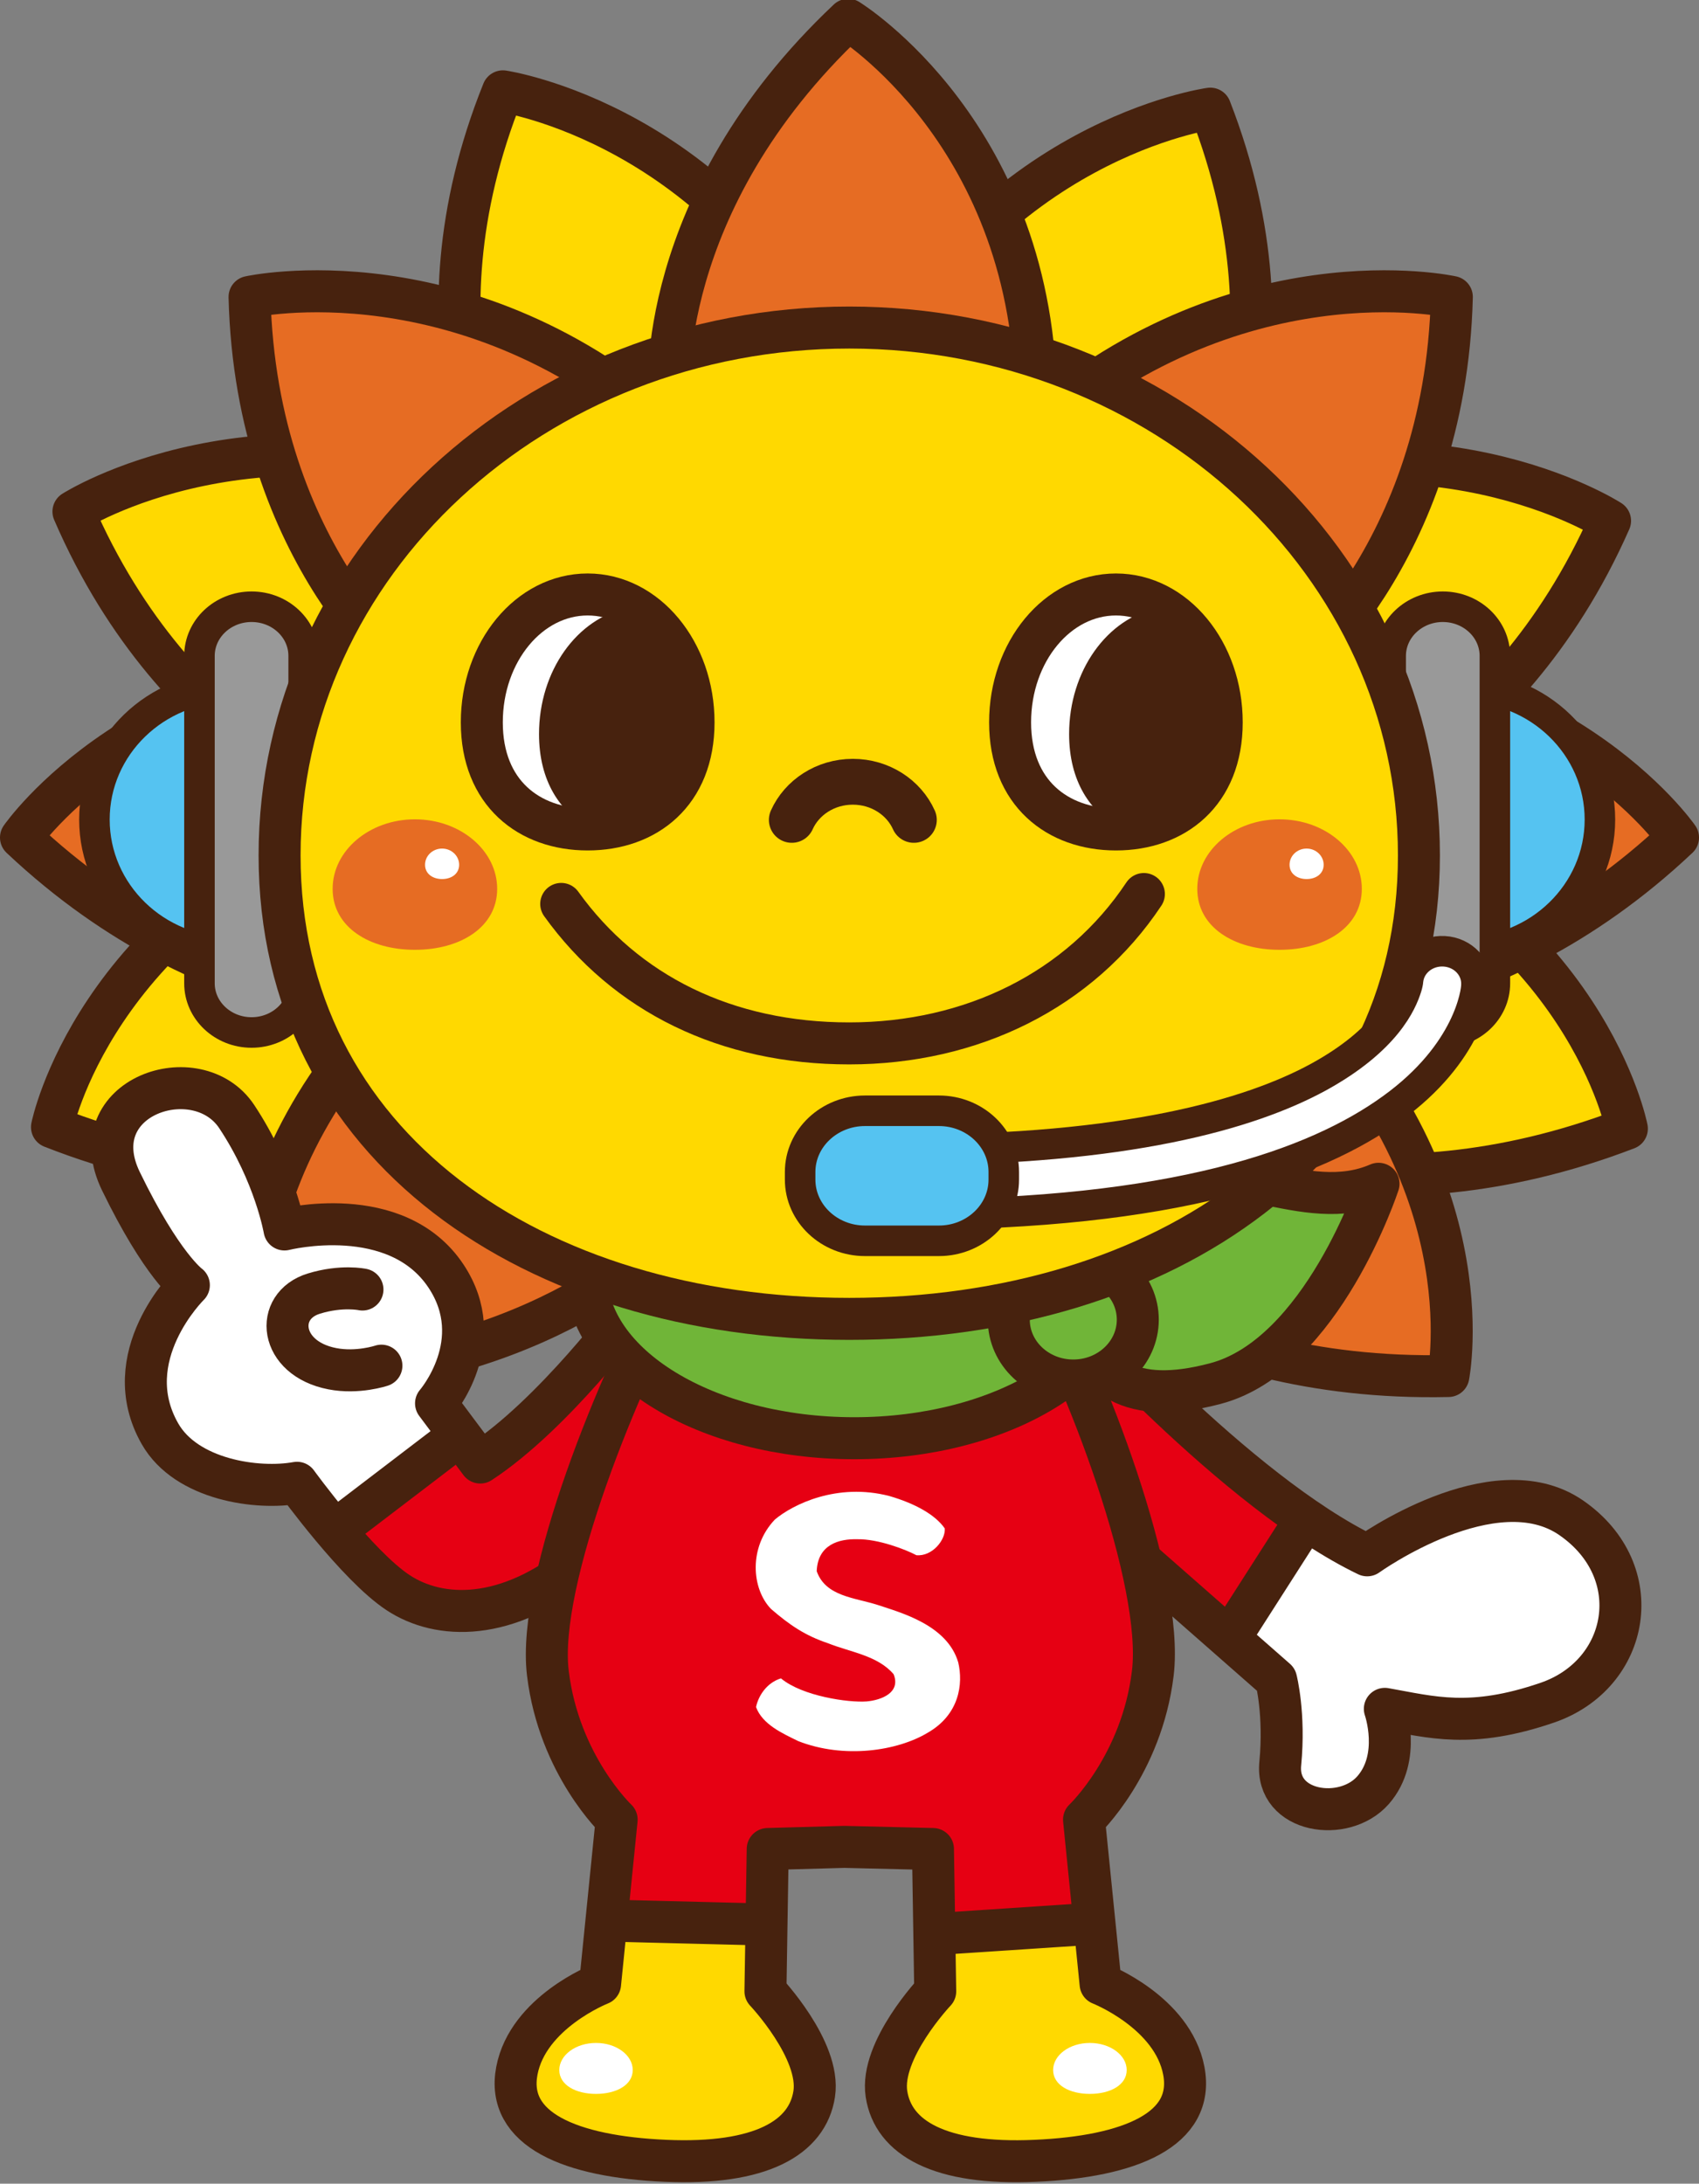 <svg width="260" height="334" viewBox="0 0 260 334" fill="none" xmlns="http://www.w3.org/2000/svg">
<rect x="0" y="0" width="260" height="334" fill="#808080" stroke="none"/>
<g clip-path="url(#clip0_129_24226)">
<path d="M74.752 174.389C74.752 174.389 46.891 187.671 7.955 172.393C7.955 172.393 14.305 140.616 54.755 124.891L74.77 174.389H74.752Z" fill="#FFD900" stroke="#47220E" stroke-width="6.425" stroke-linecap="round" stroke-linejoin="round"/>
<path d="M200.502 125.475C200.502 125.475 230.188 116.373 246.39 79.658C246.39 79.658 218.127 61.352 177.677 77.078L200.502 125.475Z" fill="#FFD900" stroke="#47220E" stroke-width="6.425" stroke-linecap="round" stroke-linejoin="round"/>
<path d="M101.737 189.51C101.737 189.51 80.864 211.412 38.717 210.465C38.717 210.465 32.422 178.671 64.078 150.197L101.737 189.493V189.51Z" fill="#E66C23" stroke="#47220E" stroke-width="6.425" stroke-linecap="round" stroke-linejoin="round"/>
<path d="M98.636 200.435L73.42 222.87L67.6 214.56C67.6 214.56 72.672 201.123 67.91 194.671C63.148 188.202 44.611 187.118 44.611 187.118C44.611 187.118 35.032 159.281 21.657 168.778C8.283 178.275 27.989 196.357 27.989 196.357C27.989 196.357 19.231 210.947 24.65 218.19C30.069 225.433 45.048 226.001 45.048 226.001C45.048 226.001 57.492 244.737 71.067 245.717C84.623 246.698 108.89 211.927 108.89 211.927L98.636 200.435Z" fill="#E60013"/>
<path d="M49.464 231.937L69.151 218.294L67.6 214.577C67.6 214.577 72.91 200.573 67.911 194.689C62.911 188.787 43.79 187.772 43.79 187.772C43.79 187.772 39.539 171.875 35.798 169.725C32.076 167.574 25.818 166.49 21.658 168.795C17.498 171.101 16.586 176.434 18.739 180.374C20.892 184.314 27.825 197.768 27.825 197.768C27.825 197.768 19.906 212.014 22.789 217.261C25.672 222.526 33.919 225.915 45.049 226.001L49.464 231.954V231.937Z" fill="white"/>
<path d="M96.576 200.35C96.576 200.35 84.752 216.333 73.495 223.697L66.726 214.647C66.726 214.647 74.918 205.219 68.258 195.189C60.65 183.73 43.535 188.049 43.535 188.049C43.535 188.049 42.094 179.618 36.219 170.775C30.198 161.725 12.208 167.713 18.503 180.668C24.797 193.623 28.902 196.565 28.902 196.565C28.902 196.565 17.736 207.507 24.487 219.31C28.519 226.364 39.412 227.895 45.451 226.794C45.451 226.794 54.647 239.474 60.924 243.603C67.2 247.732 77.491 248.162 88.821 238.871C100.152 229.564 109.183 211.912 109.183 211.912L96.594 200.367L96.576 200.35Z" stroke="#47220E" stroke-width="6.425" stroke-linecap="round" stroke-linejoin="round"/>
<path d="M55.468 197.236C55.468 197.236 52.312 196.547 48.042 197.855C41.912 199.73 42.678 207.765 50.852 209.348C54.738 210.105 58.369 208.883 58.369 208.883" stroke="#47220E" stroke-width="6.425" stroke-linecap="round" stroke-linejoin="round"/>
<path d="M169.246 233.881L195.83 256.901C195.83 256.901 194.553 270.837 196.706 273.521C198.877 276.188 205.591 279.525 209.094 274.863C212.579 270.183 212.433 261.392 212.433 261.392C212.433 261.392 233.179 264.506 239.619 258.587C246.06 252.686 249.6 246.406 246.133 239.8C242.666 233.176 235.934 227.154 225.789 230.32C215.645 233.486 209.094 238.492 209.094 238.492C209.094 238.492 176.052 209.881 163.991 201.502L169.228 233.881H169.246Z" fill="#E60013"/>
<path d="M189.189 250.775L200.903 232.366L209.479 237.837C209.479 237.837 226.684 226.413 235.132 230.405C243.58 234.414 248.342 238.267 247.63 246.577C246.919 254.887 243.361 258.948 236.902 260.031C230.443 261.115 212.544 262.371 212.544 262.371C212.544 262.371 214.076 274.638 205.227 275.258C196.378 275.877 196.926 273.984 195.995 269.701C195.065 265.417 195.703 258.018 195.703 258.018L189.189 250.775Z" fill="white"/>
<path d="M163.554 199.248C163.882 199.885 189.298 228.324 209.222 237.89C209.222 237.89 228.618 223.954 240.459 232.161C252.3 240.35 249.454 256.075 236.792 260.428C225.06 264.454 219.057 262.63 211.923 261.374C211.923 261.374 214.532 268.79 210.117 273.813C205.701 278.837 195.173 277.289 195.921 269.736C196.651 262.183 195.283 256.901 195.283 256.901L170.998 235.584" stroke="#47220E" stroke-width="6.425" stroke-linecap="round" stroke-linejoin="round"/>
<path d="M188.715 249.726L199.17 233.398" stroke="#47220E" stroke-width="6.425" stroke-linecap="round" stroke-linejoin="round"/>
<path d="M98.854 202.671C98.854 202.671 81.01 242.535 83.747 257.038C86.484 271.542 93.362 279.559 93.362 279.559L92.541 301.822C92.541 301.822 77.726 309.84 78.82 316.842C79.915 323.827 87.889 329.264 99.967 329.78C112.046 330.296 123.03 323.827 123.577 319.423C124.124 315.018 116.443 304.403 116.443 304.403L118.085 282.656L141.969 282.914L143.337 304.919C143.337 304.919 133.722 316.309 135.382 320.971C137.024 325.634 148.829 331.845 161.181 329.522C173.533 327.199 182.054 322.537 181.215 317.874C180.394 313.212 168.863 302.855 168.863 302.855L165.852 278.269C165.852 278.269 175.468 263.507 176.289 255.49C177.11 247.473 160.36 197.252 160.36 197.252L98.872 202.689L98.854 202.671Z" fill="#E60013"/>
<path d="M93.362 293.548L116.151 295.096L116.425 304.421C116.425 304.421 124.38 312.181 122.191 320.215C120.001 328.233 108.744 331.863 100.497 330.831C92.268 329.798 80.189 327.716 79.35 319.957C78.529 312.198 91.155 303.905 91.155 303.905L93.344 293.548H93.362Z" fill="#FFD900"/>
<path d="M167.277 293.548L144.488 295.096L144.214 304.421C144.214 304.421 136.259 312.181 138.449 320.215C140.638 328.233 151.896 331.863 160.143 330.831C168.371 329.798 180.45 327.716 181.289 319.957C182.11 312.198 169.484 303.905 169.484 303.905L167.295 293.548H167.277Z" fill="#FFD900"/>
<path d="M122.1 266.278C119.746 265.125 116.681 263.766 115.695 261.099C116.078 259.31 117.374 257.366 119.509 256.712C122.793 259.448 129.872 260.446 132.627 260.239C134.908 260.033 137.882 258.88 136.751 256.076C134.306 253.202 130.109 252.704 126.679 251.327C123.249 250.174 120.877 248.592 117.976 246.08C115.002 242.983 114.546 236.652 118.578 232.419C121.315 230.114 128.102 226.742 136.112 228.823C140.071 229.976 143.137 231.697 144.578 233.778C144.724 235.499 142.681 238.097 140.236 237.873C138.63 237.013 134.361 235.361 131.168 235.43C128.413 235.361 125.147 236.221 124.982 240.316C126.351 244.204 130.784 244.342 134.361 245.495C137.791 246.647 144.961 248.523 146.64 254.269C147.406 257.504 146.859 262.252 141.914 265.057C137.335 267.792 129.179 269.082 122.081 266.278H122.1Z" fill="white"/>
<path d="M92.98 293.754L115.586 294.322" stroke="#47220E" stroke-width="6.425" stroke-linecap="round" stroke-linejoin="round"/>
<path d="M144.852 295.715L165.98 294.321" stroke="#47220E" stroke-width="6.425" stroke-linecap="round" stroke-linejoin="round"/>
<path d="M96.829 316.619C96.829 318.907 94.311 320.266 91.21 320.266C88.108 320.266 85.59 318.907 85.59 316.619C85.59 314.331 88.108 312.473 91.21 312.473C94.311 312.473 96.829 314.331 96.829 316.619Z" fill="white"/>
<path d="M172.421 316.619C172.421 318.907 169.903 320.266 166.783 320.266C163.663 320.266 161.163 318.907 161.163 316.619C161.163 314.331 163.681 312.473 166.783 312.473C169.884 312.473 172.421 314.331 172.421 316.619Z" fill="white"/>
<path d="M76.96 76.991C76.96 76.991 61.999 51.149 76.96 13.97C76.96 13.97 110.842 18.959 128.778 56.586L76.942 76.991H76.96Z" fill="#FFD900" stroke="#47220E" stroke-width="6.425" stroke-linecap="round" stroke-linejoin="round"/>
<path d="M56.762 124.39C56.762 124.39 27.149 115.082 11.239 78.247C11.239 78.247 39.648 60.13 79.971 76.148L56.78 124.39H56.762Z" fill="#FFD900" stroke="#47220E" stroke-width="6.425" stroke-linecap="round" stroke-linejoin="round"/>
<path d="M182.146 174.163C182.146 174.163 209.898 187.634 248.962 172.632C248.962 172.632 242.868 140.82 202.545 124.803L182.146 174.163Z" fill="#FFD900" stroke="#47220E" stroke-width="6.425" stroke-linecap="round" stroke-linejoin="round"/>
<path d="M184.518 79.64C184.518 79.64 199.753 53.953 185.212 16.619C185.212 16.619 151.275 21.264 132.901 58.702L184.518 79.64Z" fill="#FFD900" stroke="#47220E" stroke-width="6.425" stroke-linecap="round" stroke-linejoin="round"/>
<path d="M102.377 60.491C102.377 60.491 99.987 31.14 129.8 3.027C129.8 3.027 158.537 20.679 158.537 61.936L102.377 60.508V60.491Z" fill="#E66C23" stroke="#47220E" stroke-width="6.425" stroke-linecap="round" stroke-linejoin="round"/>
<path d="M64.169 153.965C64.169 153.965 33.042 156.219 3.211 128.106C3.211 128.106 21.931 101.009 65.684 101.009L64.169 153.965Z" fill="#E66C23" stroke="#47220E" stroke-width="6.425" stroke-linecap="round" stroke-linejoin="round"/>
<path d="M195.849 153.965C195.849 153.965 226.976 156.219 256.789 128.106C256.789 128.106 238.069 101.009 194.316 101.009L195.849 153.965Z" fill="#E66C23" stroke="#47220E" stroke-width="6.425" stroke-linecap="round" stroke-linejoin="round"/>
<path d="M197.016 103.796C197.016 103.796 221.192 85.163 222.177 45.42C222.177 45.42 188.806 38.005 157.149 66.479L197.016 103.796Z" fill="#E66C23" stroke="#47220E" stroke-width="6.425" stroke-linecap="round" stroke-linejoin="round"/>
<path d="M158.628 189.51C158.628 189.51 179.501 211.412 221.648 210.465C221.648 210.465 227.943 178.671 196.287 150.197L158.628 189.493V189.51Z" fill="#E66C23" stroke="#47220E" stroke-width="6.425" stroke-linecap="round" stroke-linejoin="round"/>
<path d="M63.348 103.796C63.348 103.796 39.173 85.163 38.188 45.42C38.188 45.42 71.559 38.005 103.215 66.479L63.348 103.796Z" fill="#E66C23" stroke="#47220E" stroke-width="6.425" stroke-linecap="round" stroke-linejoin="round"/>
<path d="M103.27 195.703C94.786 210.757 82.124 241.812 83.839 255.903C85.536 269.993 94.367 278.32 94.367 278.32L91.831 303.456C91.831 303.456 80.792 307.775 79.095 316.739C77.398 325.702 87.251 329.866 101.847 330.502C116.444 331.139 123.578 326.975 124.6 320.266C125.621 313.538 117.137 304.575 117.137 304.575L117.484 282.811L129.197 282.484L142.772 282.811L143.119 304.575C143.119 304.575 134.635 313.538 135.656 320.266C136.678 326.993 143.794 331.156 158.409 330.502C173.005 329.866 182.858 325.702 181.161 316.739C179.464 307.775 168.426 303.456 168.426 303.456L165.889 278.32C165.889 278.32 174.72 269.993 176.417 255.903C178.114 241.812 166.327 210.757 157.825 195.703" stroke="#47220E" stroke-width="6.425" stroke-linecap="round" stroke-linejoin="round"/>
<path d="M164.248 201.845C164.248 201.845 164.595 185.81 175.159 181.268C187.566 175.935 199.535 186.017 210.957 181.062C210.957 181.062 202.345 207.351 185.942 211.635C172.896 215.058 167.368 210.654 164.248 201.828V201.845Z" fill="#70B538" stroke="#47220E" stroke-width="6.425" stroke-linecap="round" stroke-linejoin="round"/>
<path d="M130.73 219.979C153.373 219.979 171.728 208.795 171.728 194.998C171.728 181.201 153.373 170.017 130.73 170.017C108.088 170.017 89.732 181.201 89.732 194.998C89.732 208.795 108.088 219.979 130.73 219.979Z" fill="#70B538" stroke="#47220E" stroke-width="6.425" stroke-linecap="round" stroke-linejoin="round"/>
<path d="M174.118 201.845C174.118 206.989 169.702 211.153 164.247 211.153C158.791 211.153 154.376 206.989 154.376 201.845C154.376 196.701 158.791 192.537 164.247 192.537C169.702 192.537 174.118 196.701 174.118 201.845Z" fill="#70B538" stroke="#47220E" stroke-width="6.425" stroke-linecap="round" stroke-linejoin="round"/>
<path d="M244.838 125.354C244.838 136.571 235.46 145.673 223.892 145.673C212.325 145.673 202.946 136.571 202.946 125.354C202.946 114.136 212.325 105.035 223.892 105.035C235.46 105.035 244.838 114.136 244.838 125.354Z" fill="#55C3F1" stroke="#47220E" stroke-width="4.672" stroke-linecap="round" stroke-linejoin="round"/>
<path d="M228.764 150.403C228.764 154.55 225.188 157.922 220.791 157.922C216.394 157.922 212.817 154.567 212.817 150.403V100.32C212.817 96.174 216.394 92.802 220.791 92.802C225.188 92.802 228.764 96.157 228.764 100.32V150.403Z" fill="#999999" stroke="#47220E" stroke-width="4.672" stroke-linecap="round" stroke-linejoin="round"/>
<path d="M35.395 145.673C46.963 145.673 56.341 136.576 56.341 125.354C56.341 114.132 46.963 105.035 35.395 105.035C23.827 105.035 14.449 114.132 14.449 125.354C14.449 136.576 23.827 145.673 35.395 145.673Z" fill="#55C3F1" stroke="#47220E" stroke-width="4.672" stroke-linecap="round" stroke-linejoin="round"/>
<path d="M30.523 150.403C30.523 154.55 34.1 157.922 38.497 157.922C42.894 157.922 46.47 154.567 46.47 150.403V100.32C46.47 96.174 42.912 92.802 38.497 92.802C34.1 92.802 30.523 96.157 30.523 100.32V150.403Z" fill="#999999" stroke="#47220E" stroke-width="4.672" stroke-linecap="round" stroke-linejoin="round"/>
<path d="M217.14 130.824C217.14 175.402 178.113 201.725 129.963 201.725C81.812 201.725 42.785 175.402 42.785 130.824C42.785 86.247 81.812 50.1 129.963 50.1C178.113 50.1 217.14 86.247 217.14 130.824Z" fill="#FFD900" stroke="#47220E" stroke-width="6.425" stroke-linecap="round" stroke-linejoin="round"/>
<path d="M175.049 136.743C165.269 151.453 148.721 159.591 129.946 159.591C111.171 159.591 95.772 152.021 85.883 138.257" stroke="#47220E" stroke-width="6.425" stroke-linecap="round" stroke-linejoin="round"/>
<path d="M106.135 110.488C106.135 121.292 98.891 126.867 89.933 126.867C80.974 126.867 73.731 121.292 73.731 110.488C73.731 99.683 80.974 90.926 89.933 90.926C98.891 90.926 106.135 99.683 106.135 110.488Z" fill="white" stroke="#47220E" stroke-width="6.425" stroke-linecap="round" stroke-linejoin="round"/>
<path d="M104.984 110.488C104.984 102.832 101.335 96.225 96.026 93.008C88.344 94.539 82.487 102.574 82.487 112.277C82.487 119.469 85.717 124.338 90.497 126.781C98.635 126.11 104.966 120.587 104.966 110.471L104.984 110.488Z" fill="#47220E"/>
<path d="M186.962 110.489C186.962 121.293 179.719 126.867 170.778 126.867C161.838 126.867 154.576 121.293 154.576 110.489C154.576 99.684 161.82 90.927 170.778 90.927C179.737 90.927 186.962 99.684 186.962 110.489Z" fill="white" stroke="#47220E" stroke-width="6.425" stroke-linecap="round" stroke-linejoin="round"/>
<path d="M121.168 125.405C122.701 121.981 126.313 119.572 130.51 119.572C134.706 119.572 138.319 121.981 139.851 125.405" stroke="#47220E" stroke-width="7.009" stroke-linecap="round" stroke-linejoin="round"/>
<path d="M186.104 110.488C186.104 102.832 182.455 96.225 177.146 93.008C169.464 94.539 163.607 102.574 163.607 112.277C163.607 119.469 166.837 124.338 171.617 126.781C179.755 126.11 186.086 120.587 186.086 110.471L186.104 110.488Z" fill="#47220E"/>
<path d="M76.083 135.951C76.083 141.818 70.445 145.276 63.494 145.276C56.542 145.276 50.904 141.818 50.904 135.951C50.904 130.084 56.542 125.318 63.494 125.318C70.445 125.318 76.083 130.084 76.083 135.951Z" fill="#E66C23"/>
<path d="M70.263 132.269C70.263 133.646 69.095 134.454 67.654 134.454C66.213 134.454 65.045 133.646 65.045 132.269C65.045 130.893 66.213 129.792 67.654 129.792C69.095 129.792 70.263 130.91 70.263 132.269Z" fill="white"/>
<path d="M208.4 135.951C208.4 141.818 202.762 145.276 195.81 145.276C188.859 145.276 183.221 141.818 183.221 135.951C183.221 130.084 188.859 125.318 195.81 125.318C202.762 125.318 208.4 130.084 208.4 135.951Z" fill="#E66C23"/>
<path d="M202.56 132.269C202.56 133.646 201.392 134.454 199.951 134.454C198.51 134.454 197.342 133.646 197.342 132.269C197.342 130.893 198.51 129.792 199.951 129.792C201.392 129.792 202.56 130.91 202.56 132.269Z" fill="white"/>
<path d="M131.916 185.708C129.015 185.639 126.716 183.385 126.77 180.65C126.843 177.914 129.234 175.746 132.135 175.798C134.47 175.85 136.751 175.867 138.959 175.867C172.257 175.867 191.196 170.482 201.687 164.787C212.178 159.058 214.532 153.26 215.243 151.023C215.408 150.507 215.444 150.197 215.462 150.094V150.06C215.681 147.376 218.126 145.346 220.991 145.5C223.892 145.655 226.1 147.995 225.935 150.731C225.935 151.694 224.822 161.036 212.999 169.553C201.213 178.086 179.573 185.76 138.922 185.76C136.623 185.76 134.269 185.742 131.861 185.691L131.916 185.708Z" fill="white" stroke="#47220E" stroke-width="4.672" stroke-linecap="round" stroke-linejoin="round"/>
<path d="M132.372 169.896H143.684C149.158 169.896 153.61 174.094 153.61 179.256V180.426C153.61 185.587 149.158 189.785 143.684 189.785H132.372C126.898 189.785 122.446 185.587 122.446 180.426V179.256C122.446 174.094 126.898 169.896 132.372 169.896Z" fill="#55C3F1" stroke="#47220E" stroke-width="4.672" stroke-linecap="round" stroke-linejoin="round"/>
<path d="M51.435 233.967L69.899 219.876" stroke="#47220E" stroke-width="6.425" stroke-linecap="round" stroke-linejoin="round"/>
</g>
<defs>
<clipPath id="clip0_129_24226">
<rect width="260" height="334" fill="white"/>
</clipPath>
</defs>
</svg>
